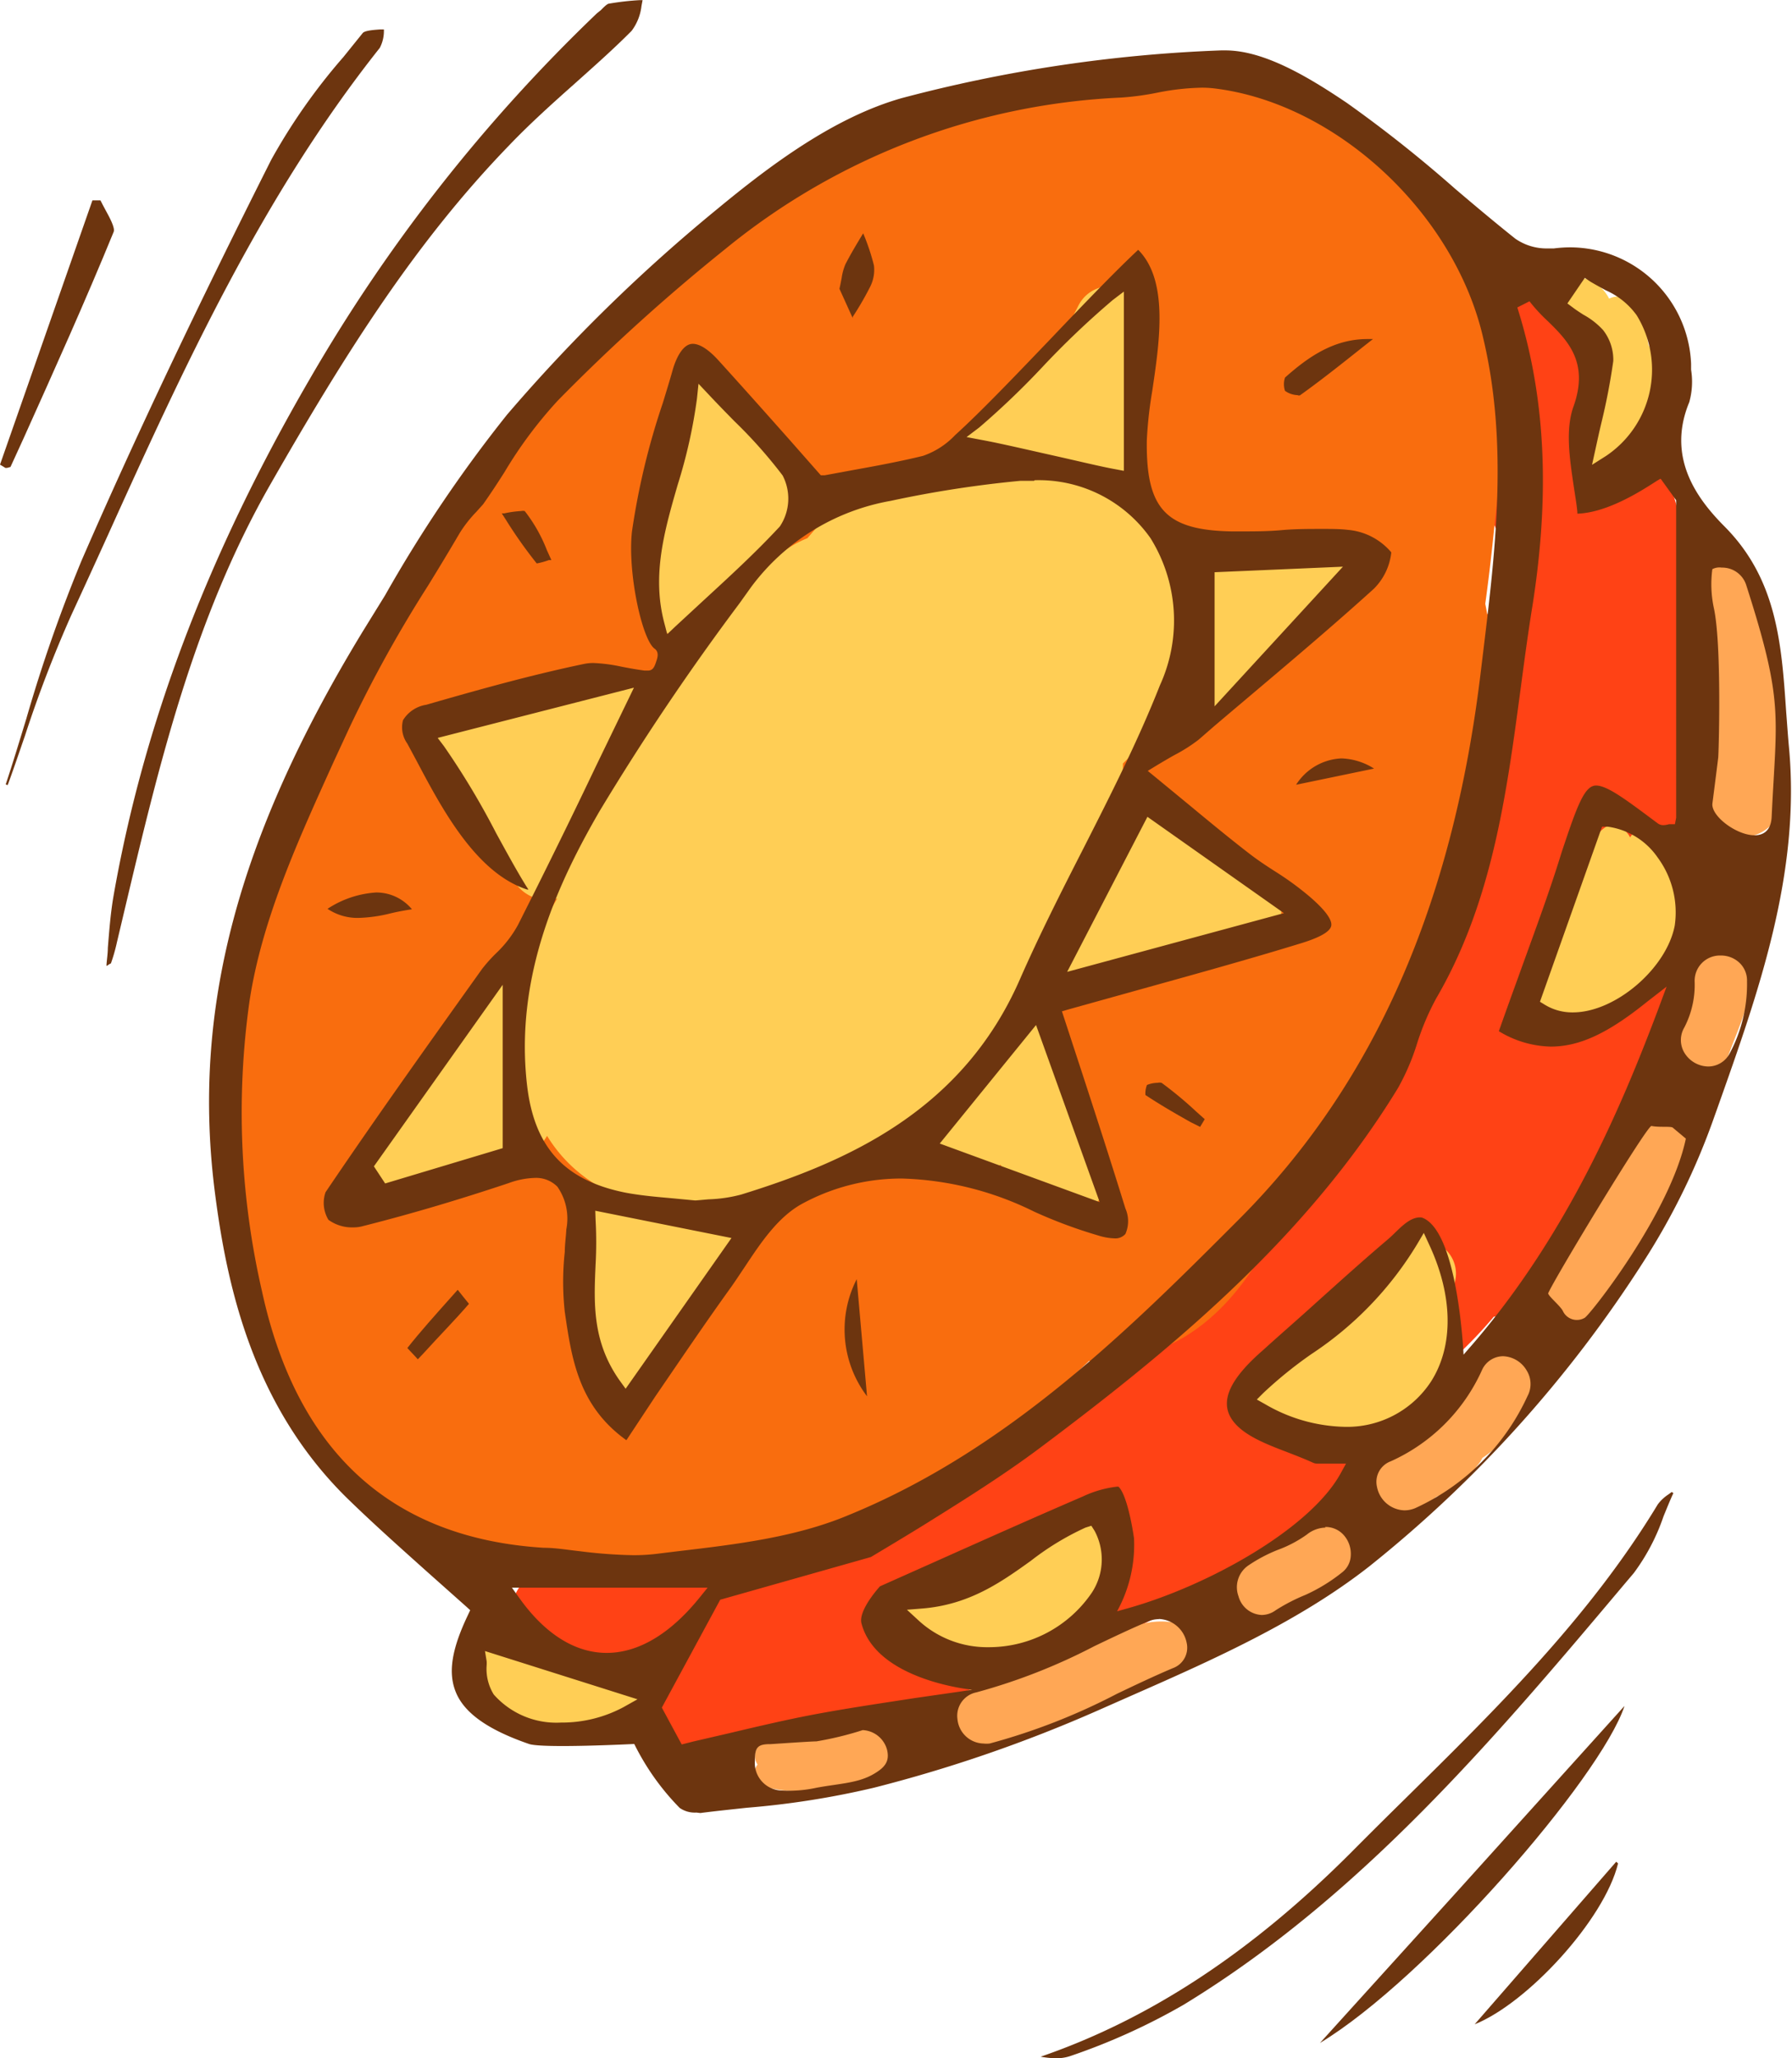 <svg xmlns="http://www.w3.org/2000/svg" viewBox="0 0 116.32 133.55" width="116.32" height="133.55">
<defs><style>.cls-1{fill:#ff4215;}.cls-2{fill:#f96d0e;}.cls-3{fill:#ffce55;}.cls-4{fill:#ffa755;}.cls-5{fill:#6d350f;}</style></defs>
<path class="cls-1" d="M110.13,42.09c-.18-7.9-2.41-15.67-8.33-21.17-5.48-5.09-13.73,3.12-8.23,8.23A15.28,15.28,0,0,1,97.9,36.8a5.79,5.79,0,0,0-.11,1.87,4.93,4.93,0,0,0-2.15,4.67c.61,10.51-2.93,20.17-7.34,29.46A52.93,52.93,0,0,0,80.75,81a13.72,13.72,0,0,0-2.41,3.48c-.05.11-.1.22-.14.33C73,88.25,68.52,92.61,63.05,95.69a53.48,53.48,0,0,1-6.43,3.06c-1,.21-2,.39-3,.52-4.39.55-8.55,1.2-12.34,3.55l-5.84-.63c-2.21-.24-3.05,3.22-1.13,4.17l3.61,1.79a6.19,6.19,0,0,0,7.3,5.64,69.16,69.16,0,0,0,14.39-3.32c.38-.06,1.39,0,1.77-.11,5-1,12.57-4.81,17.06-7.1,7.33-3.74,10.79-7.63,15.3-14.57a27.9,27.9,0,0,0,3.22-3.25c6.13-1.08,9.63-13.29,11.08-17.9A59.25,59.25,0,0,0,110.13,42.09Z"/><path class="cls-2" d="M96.41,39.18c.22-1.61.41-3.22.57-4.82.44-4.35,1.22-9.65.14-14a7.09,7.09,0,0,0-3.39-4.62C86.76,1.51,67.64,3.2,54.88,9A20.08,20.08,0,0,0,47,15.64l-.41,0A6.17,6.17,0,0,0,41,19.94a6.71,6.71,0,0,0-.39,1.4,20,20,0,0,0-2.84,2.54C32.29,30,27.59,37.46,23.59,44.55c-7.68,13.6-13.77,32.65-4.39,47,9.86,15.06,29,13.16,42.33,4.15a68.42,68.42,0,0,0,9.16-7.39,11,11,0,0,0,6.19-1.56c4.61-2.8,6.06-7.85,9.07-12,1.71-2.33,3.88-4.23,5.43-6.71a38.12,38.12,0,0,0,3.59-8,42.64,42.64,0,0,0,1.73-19.21C96.62,40.31,96.52,39.74,96.41,39.18Z"/><path class="cls-3" d="M87.86,37.16a2.68,2.68,0,0,0-2.64-2.33c-1.79,0-3.18,1.48-5,1A2.56,2.56,0,0,0,77,38a11,11,0,0,0-4.23-6.11,2.59,2.59,0,0,0,.45-3.1A26.28,26.28,0,0,0,75,21.18c.21-2.65-3.82-3.67-5-1.35a18,18,0,0,1-3.29,4.64c-1.32,1.32-3.06,2.23-4,3.91a2.59,2.59,0,0,0-.3,1.74A10.35,10.35,0,0,0,60,31.23a6.38,6.38,0,0,0-6.4,2.31l-1.19,1.38a7.48,7.48,0,0,0-2.15,1.33c.16-.41.31-.81.46-1.18,1-2.31.61-4.14-.54-6.33a2.36,2.36,0,0,0-1.53-1.26c0-.19,0-.38,0-.57-.29-3.42-5.66-3.45-5.37,0,.26,3.06-.58,5.87-1,8.86-.33,2.33-.12,4.76,2,6.18a2.12,2.12,0,0,0,1,.35q-1.5,1.94-3,3.91a2.65,2.65,0,0,0-1.89-1.91c-3.21-.49-5.5,1-8.54,1.57l-.14,0C28.82,44,26.14,48.63,29,50.54c2.21,1.48,3.28,4.19,4.32,6.53a2.49,2.49,0,0,0,2.85,1.23A19,19,0,0,0,34,63.68a2.8,2.8,0,0,0-2.5.66c-1.49,1.35-1.79,3.23-3,4.77a50.25,50.25,0,0,1-4.8,4.9c-2.45,2.45,1.35,6.24,3.8,3.8.56-.56,1.13-1.11,1.7-1.66a2.65,2.65,0,0,0,1.42,0c1.84-.46,3.92-.75,4.89-2.45a9.49,9.49,0,0,0,5.57,4.2c-.31,0-.63-.08-1-.11-1.54-.13-2.56,1.34-2.68,2.68a27.93,27.93,0,0,0,.43,7.87c.53,2.8,4.39,2.3,5.18,0a13.26,13.26,0,0,1,1.51-3.42c.55-.76,1.36-1.17,1.93-1.93,1.09-1.44,1.37-3.41,2.72-4.65A2.49,2.49,0,0,0,50,77c3.48.18,7.15-1.33,10.3-3.44a2.73,2.73,0,0,0,4.57,2.08l.07-.07a9.5,9.5,0,0,0,2.35,2.71c2.54,2.33,6.35-1.46,3.8-3.8a9.17,9.17,0,0,1-1.4-1.24c.13.12,0-.72,0-.87a26.68,26.68,0,0,0-.84-4.18,2.78,2.78,0,0,0-1.32-1.6,30.54,30.54,0,0,0,1.83-2.84,2.39,2.39,0,0,0,3-.46,4.69,4.69,0,0,0,.4-.56h0c.48-.64,2.56-.77,3.22-.9a18.08,18.08,0,0,1,4.61-.31c3.49.2,3.39-5,0-5.37-1.85-.18-3.87-2.48-4.79-3.93a2.56,2.56,0,0,0-2.91-1.15c0-.51,0-1,0-1.53A7,7,0,0,0,74.6,47a12.34,12.34,0,0,0,.92-1.13,10.52,10.52,0,0,0,.64-1,2.57,2.57,0,0,0,3.49.87A4.5,4.5,0,0,0,81.34,44c.11-.19.23-.4.33-.6s.4-.3.6-.45c.6-.5,1.08-1.1,1.65-1.63a6.71,6.71,0,0,1,2-1.17A2.73,2.73,0,0,0,87.86,37.16Z"/><path class="cls-3" d="M39.29,107.85a6,6,0,0,1-4.92-1.49c-2.12-1.95-5.29,1.21-3.16,3.16a10.36,10.36,0,0,0,8.09,2.8,2.3,2.3,0,0,0,2.24-2.24A2.25,2.25,0,0,0,39.29,107.85Z"/><path class="cls-3" d="M69.64,98.86c-1.15.41-1.79,1.52-2.87,2.05s-2.36,1.73-3.61,2.16a2.48,2.48,0,0,0-.48.23A15.66,15.66,0,0,1,60.1,103c-2.82-.46-4,3.85-1.19,4.31s5.7.81,8.3-.62c1.23-.68,2.25-1.64,3.48-2.32a4,4,0,0,0,2.17-2.09A2.61,2.61,0,0,0,69.64,98.86Z"/><path class="cls-3" d="M93.28,80.7l0-.15a.9.9,0,0,0-1.1-.63.82.82,0,0,0-.58.58,1.93,1.93,0,0,0-.87.57A30.89,30.89,0,0,0,88,84.59,16.61,16.61,0,0,1,86,87c-1.3.76-2.61,1.5-3.91,2.26-2.29,1.33-.57,4.69,1.66,4.1a3.1,3.1,0,0,0,.77.49,6,6,0,0,0,6.4-1.33,30.54,30.54,0,0,0,2.24-3.18,6.79,6.79,0,0,0,1.15-3.86A2.17,2.17,0,0,0,94,84.47q.22-.6.42-1.22A2.15,2.15,0,0,0,93.28,80.7Z"/><path class="cls-3" d="M107.16,54.17a.83.83,0,0,0-1.35.17,1.93,1.93,0,0,0-.1-.18c-1.13-1.56-2.29.05-2.61,1.24a54.92,54.92,0,0,1-2.2,6.21,6.51,6.51,0,0,0-1,2.35l-.51,1.22c-.44,1,1.24,1.51,1.7.51a3.75,3.75,0,0,0,3.23.08c1.32-.56,2.34-1.73,3.51-2.54.8-.55,1.38-.9,1.59-1.9C110,58.75,108.72,56.09,107.16,54.17Z"/><path class="cls-3" d="M107,22.38c-.2-1.25-.64-2.64-1.44-3a1.2,1.2,0,0,0-1.11,0,2.53,2.53,0,0,0-2-1.39.7.7,0,0,0-.57.2c-.71,0-1.31.91-.63,1.48l.72.6a1,1,0,0,0,.42.21.65.65,0,0,0,0,.23l0,.36a.9.9,0,0,0,.44.77,2.53,2.53,0,0,0,.37.12c-.46,1.36,0,5.73.06,7.06l-.58,1c-.5.85.75,1.89,1.41,1.08C105.75,29.09,108.54,25.09,107,22.38Z"/><path class="cls-4" d="M109.25,63.39c-.14,2-1.47,3.74-1.9,5.66-.62,2.81,3.69,4,4.31,1.19.52-2.38,1.87-4.37,2.06-6.85C113.93,60.52,109.46,60.53,109.25,63.39Z"/><path class="cls-4" d="M114,38c-.59-2.82-4.91-1.62-4.31,1.19,1.28,6.08,2.16,6.85,1.41,13-.34,2.85,4.13,2.83,4.47,0C116.41,45.66,115.4,44.51,114,38Z"/><path class="cls-4" d="M96.53,87.68c-1.84,1-2.76,2.4-4,4s-3,2.11-4.1,3.66l0,0c-.55.5-1.1,1-1.63,1.54A2,2,0,0,0,86.18,99c-1,0-2.16.91-3,1.3-1.68.79-2.9,1.3-3.39,3-1.08.67-2.15,1.36-3.23,2.05a5.1,5.1,0,0,0-3.15.26c-3.59,1.45-7.73,2.78-11.26,4.38-1.63.74-2.68,2-4.37,2.84a1.09,1.09,0,0,0-1.14-.76l-7,1c-.61.08-.77.87-.53,1.31l.06.12a.92.92,0,0,0,.45,1.44c4.19,1.08,8.74-.93,13-3.13a.94.94,0,0,0,.83.55c2.79.09,6.33-1.75,9.1-3.38,1.72-.5,3.76-1.2,4.39-2.4a4.13,4.13,0,0,0,.2-.44c1-.66,2-1.31,3-1.94a.93.93,0,0,0,1.17.34c.92-.42,5.4-2.12,6.37-4.07l.48-.18a.87.87,0,0,0,.55-.54,2.14,2.14,0,0,0,1.21-.64,40.24,40.24,0,0,1,3.33-3,5.17,5.17,0,0,0,2.63-2,2.17,2.17,0,0,0,.34-.51,8.23,8.23,0,0,0,1.16-.92,16.64,16.64,0,0,0,2.22-2.93A2.25,2.25,0,0,0,96.53,87.68Z"/><path class="cls-4" d="M105.52,73.43a46.63,46.63,0,0,1-2.81,5.23c-1.12,1.63-2.26,3.26-3.39,4.88-1.65,2.37,2.23,4.61,3.86,2.26,1.13-1.62,2.27-3.25,3.39-4.88a46.67,46.67,0,0,0,2.81-5.23C110.71,73.13,106.85,70.87,105.52,73.43Z"/><path class="cls-5" d="M45.2,117.61a1.72,1.72,0,0,1-1.08-.3,16.07,16.07,0,0,1-2.95-4.15s-5.94.3-6.83,0c-2.67-.92-4.17-2-4.73-3.31s-.28-2.87.77-5.07l.14-.3-.25-.23L27.74,102c-1.83-1.64-3.56-3.18-5.24-4.82-6.09-6-7.77-13.71-8.55-19.8-1.51-11.8,1.44-23,9.58-36.38L25,38.62a88.84,88.84,0,0,1,7.91-11.71A108.12,108.12,0,0,1,46.61,13.52c3.44-2.84,7.55-5.91,11.91-7.15a94.16,94.16,0,0,1,20.74-3.1h.28c2.52,0,5.4,1.73,7.89,3.41a84.54,84.54,0,0,1,7,5.55c1.27,1.08,2.59,2.19,3.92,3.25a3.54,3.54,0,0,0,2.08.64l.43,0a8.4,8.4,0,0,1,1.07-.07,7.88,7.88,0,0,1,7.84,7.55l0,.39a4.9,4.9,0,0,1-.12,2.11c-1.51,3.64.58,6.34,2.29,8.06,3.4,3.42,3.7,7.6,4,12,.06.77.11,1.53.18,2.29.78,8.26-2,16-4.67,23.53l-.19.53a44.65,44.65,0,0,1-4.57,9.34,81.36,81.36,0,0,1-17.8,19.78c-4.5,3.53-10,6-15.35,8.35L71.23,111A92.43,92.43,0,0,1,56.72,116a55.3,55.3,0,0,1-8.26,1.3c-1,.11-2,.21-3,.34Zm4.8-4.44c-.83,0-1,.21-1,1.08a1.79,1.79,0,0,0,1.59,1.92A8.33,8.33,0,0,0,53,116c1.5-.28,2.72-.29,3.76-.92.67-.4,1-.79.82-1.54A1.72,1.72,0,0,0,56,112.26a21.48,21.48,0,0,1-3,.73h0C52.46,113,50.07,113.17,50,113.17Zm-3.25-9.37-3.79,7,1.29,2.39L45,113l2.29-.53c1.91-.45,3.88-.92,5.9-1.29s4.06-.67,6.2-1l2.85-.41.87-.13s-6.21-.58-7.19-4.3c-.23-.86,1.2-2.41,1.2-2.41l3.72-1.66c3.09-1.38,6.29-2.81,9.45-4.17a7.08,7.08,0,0,1,2.16-.63.45.45,0,0,1,.16,0c.52.53.87,2.45,1,3.34a8.93,8.93,0,0,1-1.1,4.74l.68-.19C78.38,102.91,85,99.23,87,95.64l.37-.67h-.76c-.2,0-.4,0-.59,0l-.45,0a.78.78,0,0,1-.32-.05c-.54-.25-1.12-.47-1.68-.69-1.42-.54-2.89-1.11-3.58-2.09-.83-1.19-.2-2.63,2-4.54,1.1-1,2.19-1.94,3.27-2.92,1.58-1.42,3.22-2.9,4.86-4.29.6-.51,1.35-1.5,2.17-1.39C94.65,79.82,95,87.9,95,87.9l.6-.69c6.13-7.12,9.61-15.3,12-21.63l.58-1.56-1.29,1c-2.48,2-4.34,2.89-6.23,2.89a6.74,6.74,0,0,1-3.37-1q.62-1.75,1.24-3.45c1-2.79,2-5.43,2.83-8.14,1-3,1.48-4.35,2.24-4.35s2.05,1,4,2.45a.6.6,0,0,0,.38.12,1.37,1.37,0,0,0,.35-.06l.39,0,.08-.42V32.46l-1-1.39c-.06-.09-2.93,2.18-5.41,2.26,0-.31-.15-1.19-.24-1.79-.27-1.83-.55-3.71,0-5.2,1-2.85-.41-4.26-1.69-5.51a10.7,10.7,0,0,1-1.18-1.28l-.79.4c1.82,5.74,2.13,12,1,19.25-.3,1.84-.55,3.72-.79,5.53-.91,6.8-1.84,13.83-5.48,20.06a16.58,16.58,0,0,0-1.24,2.93,14.9,14.9,0,0,1-1.23,2.87c-6.1,10-15.18,17.31-23.22,23.34-2.35,1.76-4.9,3.36-7.37,4.9-1.15.72-3.63,2.2-3.63,2.2Zm28.47,1.26a1.78,1.78,0,0,0-.7.15c-1.18.5-2.35,1.06-3.48,1.6a38.16,38.16,0,0,1-7.66,3,1.55,1.55,0,0,0-1.23,1.74,1.74,1.74,0,0,0,1.68,1.58,1.83,1.83,0,0,0,.41,0,40.77,40.77,0,0,0,8.25-3.22c1.19-.57,2.41-1.15,3.64-1.67a1.41,1.41,0,0,0,.9-1.63A1.91,1.91,0,0,0,75.22,105.05ZM31.59,107.8a2.25,2.25,0,0,1,0,.24,3.15,3.15,0,0,0,.46,1.91,5.42,5.42,0,0,0,4.37,1.82,8.45,8.45,0,0,0,4.05-1l.91-.51-9.9-3.13Zm2.15-4.07c1.65,2.3,3.6,3.52,5.64,3.52s4.08-1.21,5.95-3.49l.6-.74H33.23Zm36.72-4.61a17.69,17.69,0,0,0-3.54,2.15c-1.95,1.4-4,2.85-7.05,3.1l-1,.08.76.7a6.57,6.57,0,0,0,4.53,1.73,8.08,8.08,0,0,0,6.72-3.55,3.93,3.93,0,0,0,.17-4L70.84,99Zm15.59,0a2,2,0,0,0-1.22.45,7.93,7.93,0,0,1-1.9,1,9.89,9.89,0,0,0-1.89,1,1.71,1.71,0,0,0-.65,2,1.64,1.64,0,0,0,1.51,1.22,1.56,1.56,0,0,0,.91-.31,12,12,0,0,1,1.94-1A11.18,11.18,0,0,0,87.15,102a1.45,1.45,0,0,0,.53-1.07,1.83,1.83,0,0,0-.49-1.36A1.57,1.57,0,0,0,86,99.08ZM78,5.69A16,16,0,0,0,75.19,6a17.9,17.9,0,0,1-2.4.33,43.64,43.64,0,0,0-25.7,9.82A123.27,123.27,0,0,0,36.2,26a27.93,27.93,0,0,0-3.45,4.63c-.45.71-.91,1.41-1.39,2.09l-.44.49a8.29,8.29,0,0,0-1.07,1.36c-.68,1.16-1.38,2.32-2.09,3.47a83.18,83.18,0,0,0-5.07,9.16l-1,2.16C19.42,54.38,17,59.61,16.19,65A51.74,51.74,0,0,0,17,83.76c2.27,10.46,8.43,16.06,18.3,16.67.77,0,1.56.14,2.32.22a31.3,31.3,0,0,0,3.49.26,12.35,12.35,0,0,0,1.53-.09l1.39-.17c3.74-.44,7.6-.9,11-2.32C65.49,94.07,73.43,86.12,80.44,79.1c8.75-8.77,13.89-20.42,15.69-35.61l.15-1.23c.8-6.62,1.62-13.46,0-20.31C94.43,13.84,86.76,6.71,78.85,5.74A6.77,6.77,0,0,0,78,5.69ZM97.57,88a1.51,1.51,0,0,0-1.36.87,11.79,11.79,0,0,1-5.94,5.95,1.42,1.42,0,0,0-.89,1.65A1.87,1.87,0,0,0,91.16,98a1.79,1.79,0,0,0,.72-.15,14.78,14.78,0,0,0,7.27-7.26,1.66,1.66,0,0,0-.05-1.66A1.85,1.85,0,0,0,97.57,88ZM92,80.71a22.41,22.41,0,0,1-6.86,7.14A27.33,27.33,0,0,0,82,90.39l-.42.42.52.29a10.65,10.65,0,0,0,5.15,1.48,6.5,6.5,0,0,0,5.64-2.94c1.48-2.32,1.43-5.57-.13-8.9L92.42,80Zm8.5,3.23c.06.21.76.78.94,1.11a1,1,0,0,0,1.42.46c.3-.13,5.55-6.76,6.57-11.63l-.86-.72c-.17-.09-.86,0-1.37-.1C106.91,73,100.43,83.74,100.49,83.95ZM111.69,62A1.64,1.64,0,0,0,110,63.67a6,6,0,0,1-.67,3,1.6,1.6,0,0,0,0,1.63,1.84,1.84,0,0,0,1.56.9,1.57,1.57,0,0,0,1.38-.84,9.51,9.51,0,0,0,1.13-4.68,1.59,1.59,0,0,0-.45-1.17A1.74,1.74,0,0,0,111.69,62Zm-11.73,3,.31.19a3.41,3.41,0,0,0,1.83.5c2.75,0,6.08-2.85,6.61-5.64a6,6,0,0,0-1.11-4.41,4.71,4.71,0,0,0-3.25-2l-.36,0ZM115,53c.31-6.64.81-7.36-1.64-15a1.63,1.63,0,0,0-1.6-1.17,1,1,0,0,0-.61.1,7.36,7.36,0,0,0,.11,2.58c.51,2.48.3,9.44.27,9.65-.17,1.39-.38,3-.38,3C111.07,53.41,114.88,55.56,115,53ZM101.74,19.69l.35.26c.22.17.46.32.69.47a4.87,4.87,0,0,1,1.28,1,3.13,3.13,0,0,1,.66,2,41.18,41.18,0,0,1-.79,4.09c-.13.55-.25,1.1-.37,1.65l-.22,1,.9-.57a6.74,6.74,0,0,0,2-9.13,4.91,4.91,0,0,0-2-1.62c-.33-.18-.66-.36-1-.56l-.37-.25Z"/><path class="cls-5" d="M7,61.51c.1-1.26.19-2.34.37-3.38C9.32,47,13.48,36,20.08,24.64A106.67,106.67,0,0,1,38.75.86L39,.66c.17-.17.38-.39.51-.42a17.7,17.7,0,0,1,2-.23h.2l-.07.37A3.31,3.31,0,0,1,41,2c-1.18,1.19-2.46,2.32-3.7,3.43-1.43,1.27-2.9,2.59-4.25,4-6,6.2-10.51,13.28-15.5,22S10.3,49.72,8.08,59.07l-.49,2.07a11.29,11.29,0,0,1-.39,1.37h0a1.05,1.05,0,0,0-.24.15l-.05,0C6.93,62.29,7,61.89,7,61.51Z"/><path class="cls-5" d="M68.55,133.55a5.52,5.52,0,0,1-1-.1c7.1-2.44,13.72-6.8,20.18-13.28q1.66-1.67,3.34-3.32C97,111,103.14,105,107.61,97.61a2.69,2.69,0,0,1,.7-.65l.2-.15.11.07c-.23.5-.43,1-.64,1.51a13.39,13.39,0,0,1-1.93,3.68l-.61.72c-8.42,10-17.12,20.29-28.61,27.29a41.37,41.37,0,0,1-7.33,3.32A2.74,2.74,0,0,1,68.55,133.55Z"/><path class="cls-5" d="M.37,50.9c.47-1.41.9-2.84,1.34-4.27A97.48,97.48,0,0,1,5.3,36.36c3.48-8,7.51-16.47,12.31-26a38.64,38.64,0,0,1,4.68-6.66l1.25-1.55c.13-.17.72-.21,1.14-.24l.24,0V2a2.35,2.35,0,0,1-.27,1.11C17,12.74,11.89,23.92,7,34.73q-1.18,2.6-2.38,5.2a80.64,80.64,0,0,0-3,7.81C1.25,48.81.89,49.88.5,50.94Z"/><path class="cls-5" d="M94.62,122.69l10.83-12c-1.55,4.67-12.9,17.73-19.77,21.87Z"/><path class="cls-5" d="M0,30.15,6,13,6.52,13c.1.21.22.42.33.63.27.49.63,1.16.53,1.41-1.84,4.5-3.87,9-5.84,13.38L.68,30.3l-.22.06-.11,0Z"/><path class="cls-5" d="M104.91,120.8l.12.11c-.89,3.65-5.88,9.07-9.31,10.44Z"/><path class="cls-5" d="M40.66,93.45c-3.13-2.24-3.56-5.33-4-8.33a18,18,0,0,1,0-3.89c0-.49.08-1,.1-1.46A3.62,3.62,0,0,0,36.18,77a1.94,1.94,0,0,0-1.47-.57,5.34,5.34,0,0,0-1.7.34c-3,1-6.09,1.94-9.54,2.81a2.24,2.24,0,0,1-.54.06,2.6,2.6,0,0,1-1.61-.49,2.12,2.12,0,0,1-.19-1.79c3.31-4.9,6.8-9.78,10.17-14.5a10.06,10.06,0,0,1,1-1.1A7.49,7.49,0,0,0,33.63,60l1.09-2.17.21-.42c1.24-2.49,2.47-5,3.76-7.71l2.46-5.08L28.41,47.88l.41.54a50.26,50.26,0,0,1,3.38,5.63c.69,1.26,1.34,2.45,1.94,3.42l.16.25-.08,0c-3.31-1.07-5.52-5.22-7.13-8.26-.23-.43-.45-.84-.65-1.21a1.81,1.81,0,0,1-.28-1.52,2.15,2.15,0,0,1,1.51-1c3.26-.94,6.74-1.92,10.24-2.65a3,3,0,0,1,.61-.06,10.47,10.47,0,0,1,1.83.24c.46.09.95.18,1.48.25l0,0h.23c.35,0,.44-.29.56-.66.06-.18.17-.55-.13-.76-.81-.58-1.76-4.91-1.47-7.59a46.87,46.87,0,0,1,2-8.34c.22-.72.44-1.43.64-2.14s.64-1.71,1.31-1.71c.32,0,.87.19,1.69,1.1,1.57,1.73,3.12,3.47,4.62,5.16l2,2.27.25,0,1.9-.35c1.56-.28,3-.55,4.48-.91A5.2,5.2,0,0,0,62,28.23c1.65-1.49,4-3.95,6.27-6.32,2-2.1,4.08-4.27,5.61-5.7,2,2,1.38,6,.91,9.18a26.76,26.76,0,0,0-.35,3.19c-.06,4.44,1.23,5.82,5.49,5.9h.53c.91,0,1.83,0,2.71-.08s1.78-.08,2.67-.08c.6,0,1.13,0,1.64.06a4.15,4.15,0,0,1,2.83,1.46,3.91,3.91,0,0,1-1.14,2.37c-3.37,3.05-6.93,6-10.36,8.91l-1,.87a10.45,10.45,0,0,1-1.57,1c-.36.2-.75.43-1.2.7l-.54.33.49.4,2.26,1.86c1.41,1.17,2.63,2.17,3.86,3.12.57.44,1.18.84,1.78,1.22A19.49,19.49,0,0,1,85,58.17c1.27,1.09,1.47,1.64,1.41,1.91s-.43.65-1.91,1.11c-3.58,1.1-7.22,2.1-10.74,3.08l-4.38,1.22-.45.13,1.31,4c.94,2.88,1.9,5.85,2.81,8.79a2.05,2.05,0,0,1,0,1.66.88.88,0,0,1-.75.28h0a3.79,3.79,0,0,1-1-.18,31.3,31.3,0,0,1-4.17-1.55,20.61,20.61,0,0,0-8.59-2.15,13.48,13.48,0,0,0-6.44,1.62c-1.6.86-2.72,2.55-3.8,4.18-.31.46-.61.92-.92,1.35-1.64,2.28-3.2,4.59-4.85,7Zm-2-14.3a26.1,26.1,0,0,1,0,2.91c-.11,2.48-.23,5,1.58,7.54l.37.51,6.87-9.78-8.84-1.77ZM61,74.2,71.38,78,67.25,66.51Zm6.12-43q-.45,0-.9,0a72.3,72.3,0,0,0-8.41,1.3,14.39,14.39,0,0,0-9.06,5.6L48,39.15a161.19,161.19,0,0,0-9.08,13.48c-2.62,4.52-5.53,10.63-4.71,17.77.47,4.08,2.46,6.22,6.46,7,1,.18,1.93.26,2.95.35l1.47.14h.1l.8-.07a9.38,9.38,0,0,0,2.12-.31C55,75.38,62.46,72.09,66.2,63.55c1.25-2.85,2.69-5.69,4.09-8.43,1.75-3.44,3.56-7,5-10.65a10.11,10.11,0,0,0-.61-9.55A8.87,8.87,0,0,0,67.16,31.16ZM24.27,75.68,25,76.79l7.63-2.29V63.9Zm45-12.62,14.07-3.81L74.48,53Zm9.57-25.93v8.7l8.33-9.06ZM45.24,25.87A33.41,33.41,0,0,1,44,31.42c-.87,3-1.7,5.9-.88,9l.19.73.55-.52,1.86-1.72c1.73-1.59,3.36-3.09,4.9-4.75a3.25,3.25,0,0,0,.18-3.31,30.84,30.84,0,0,0-3.12-3.51c-.52-.53-1.08-1.1-1.67-1.73l-.67-.71Zm27-6.41a55.35,55.35,0,0,0-4.6,4.38,52.2,52.2,0,0,1-4.08,3.9l-.82.62,1,.19c1.15.21,2.9.62,4.6,1s3.13.73,4.08.9l.53.1V18.92Z"/><path class="cls-5" d="M54.49,18.74c.06-.26.1-.49.14-.69a3.58,3.58,0,0,1,.25-.91c.35-.68.76-1.36,1.15-2v0a14,14,0,0,1,.7,2.09,2.44,2.44,0,0,1-.28,1.44,19.62,19.62,0,0,1-1.1,1.89l0,.08Z"/><path class="cls-5" d="M56.28,90.6A7.17,7.17,0,0,1,55.61,83Z"/><path class="cls-5" d="M84.25,25.64a1.49,1.49,0,0,1-.84-.28,1.38,1.38,0,0,1,0-.86C84.87,23.2,86.55,22,88.75,22h.37l-.56.44c-1.36,1.08-2.76,2.2-4.19,3.22h-.12Z"/><path class="cls-5" d="M26.94,88l-.5-.53c.86-1.09,1.79-2.12,2.85-3.31l.42-.47.35.44.38.47c-.94,1.09-2,2.16-2.93,3.19l-.39.41Z"/><path class="cls-5" d="M23.26,59.56a3.48,3.48,0,0,1-2-.59,6.48,6.48,0,0,1,3.16-1.06A3,3,0,0,1,26.74,59c-.48.07-1,.17-1.41.27A9.59,9.59,0,0,1,23.26,59.56Z"/><path class="cls-5" d="M84.13,50.92a3.68,3.68,0,0,1,2.94-1.71,4.19,4.19,0,0,1,2.12.66Z"/><path class="cls-5" d="M34.84,36.56a29.57,29.57,0,0,1-2-2.83l-.27-.42.17,0a6.74,6.74,0,0,1,1.08-.15.56.56,0,0,1,.24,0A10,10,0,0,1,35.5,35.7l.29.64-.16,0A4.75,4.75,0,0,1,34.84,36.56Z"/><path class="cls-5" d="M77.3,72.82c-1-.56-2-1.14-2.95-1.77a1.52,1.52,0,0,1,.1-.65,1.88,1.88,0,0,1,.69-.14.56.56,0,0,1,.26,0,24.88,24.88,0,0,1,2.23,1.85l.57.51-.3.5Z"/>
</svg>